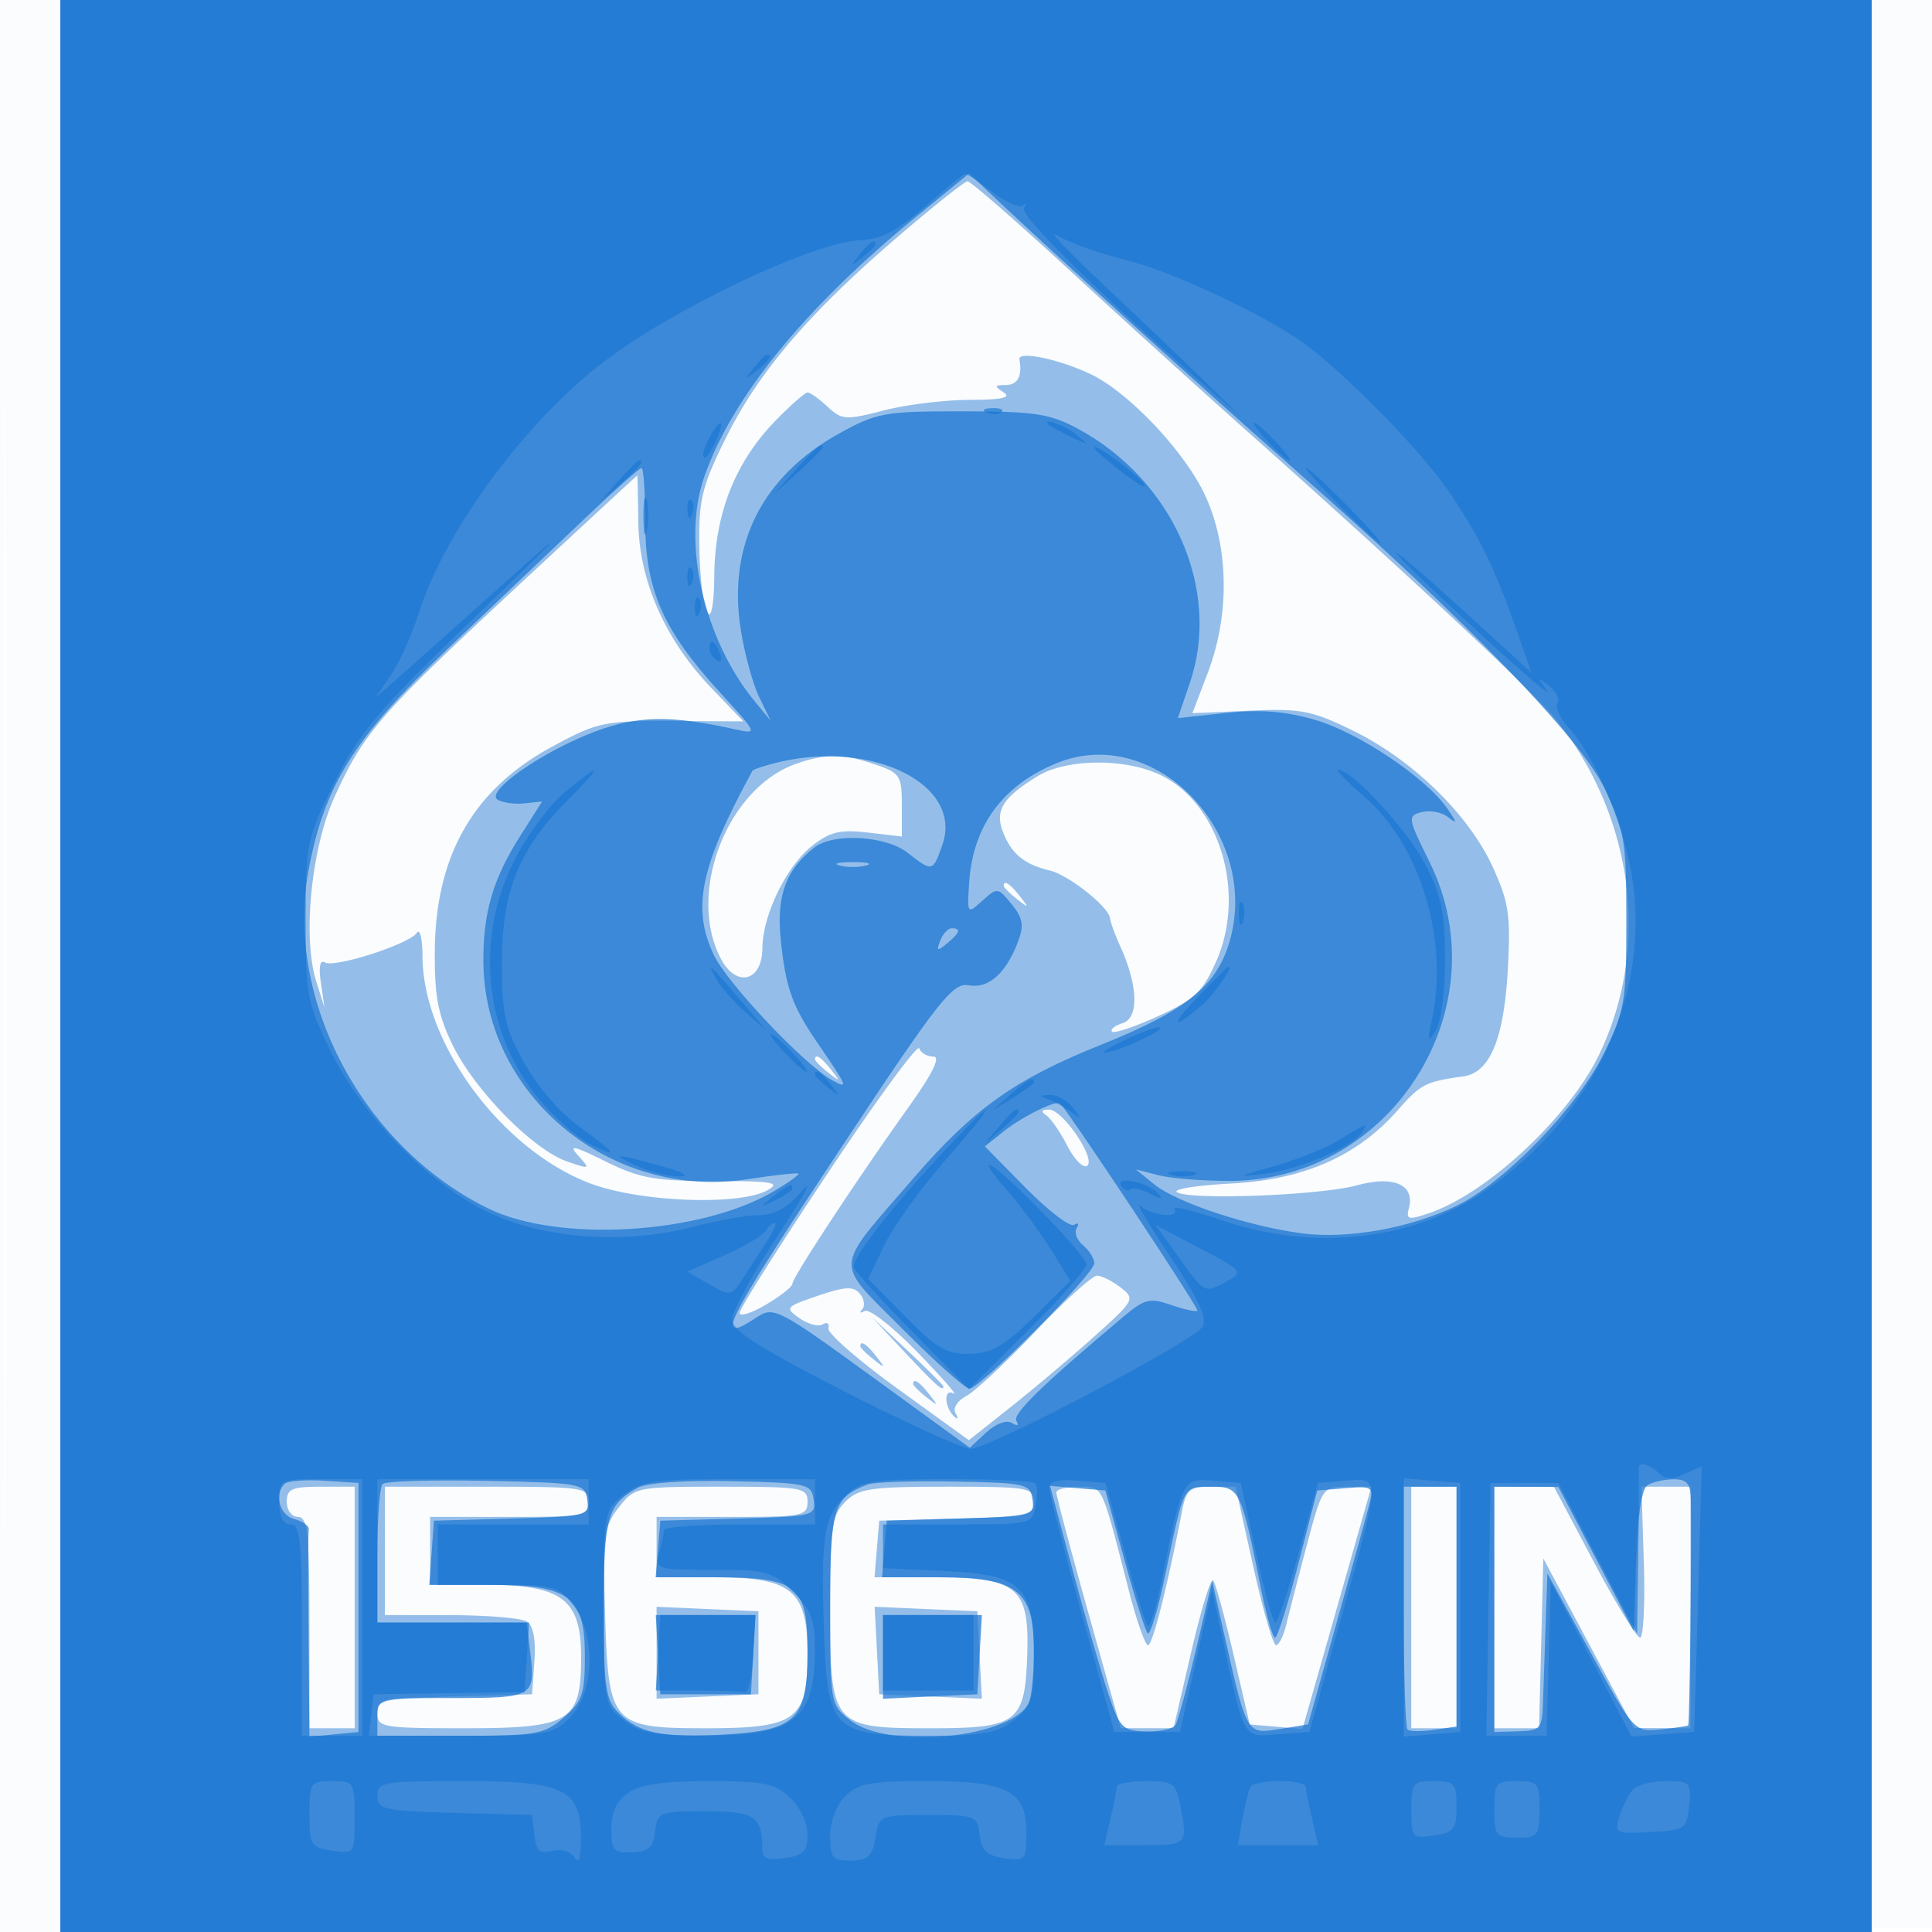 <svg xmlns="http://www.w3.org/2000/svg" width="256" height="256"><path fill="#1976D2" fill-opacity=".016" fill-rule="evenodd" d="M0 128.004v128.004l128.25-.254 128.25-.254.254-127.75L257.008 0H0zm.485.496c0 70.4.119 99.053.265 63.672s.146-92.98 0-128S.485 58.1.485 128.5"/><path fill="#1976D2" fill-opacity=".454" fill-rule="evenodd" d="M8 128v128h240V0H8zm110.971-96.634C107.267 41.409 100.617 49.17 96.27 57.859c-3.176 6.349-3.672 8.27-3.614 14 .098 9.488 1.906 13.505 1.989 4.418.075-8.223 2.772-15.051 8.107-20.527 2.01-2.062 3.928-3.75 4.262-3.75.335 0 1.524.852 2.642 1.894 1.887 1.758 2.418 1.794 7.406.5 2.956-.767 8.088-1.401 11.406-1.409 4.264-.011 5.592-.3 4.532-.985-1.282-.828-1.246-.972.25-.985 1.611-.014 2.234-1.175 1.824-3.399-.215-1.166 5.225-.042 9.411 1.944 5.092 2.416 12.571 10.349 15.241 16.166 3.103 6.761 3.233 15.73.337 23.349a2594 2594 0 0 1-2.065 5.425l7.61-.333c6.831-.299 8.248-.02 13.8 2.713 7.824 3.852 15.211 11.077 18.376 17.972 2.139 4.662 2.399 6.403 2.015 13.5-.502 9.288-2.365 13.791-5.906 14.276-4.976.682-5.656 1.032-8.666 4.461-5.355 6.099-12.449 9.229-22.062 9.733-4.599.242-7.84.761-7.205 1.154 1.75 1.081 18.948.42 23.866-.918 4.866-1.323 7.675-.082 6.862 3.029-.398 1.522-.08 1.6 2.68.661 7.705-2.621 18.511-12.698 22.518-21 6.81-14.107 4.647-31.278-5.578-44.281-2.715-3.452-20.929-20.444-41.727-38.926-5.545-4.927-15.839-14.265-22.876-20.75s-13.113-11.78-13.5-11.767-4.543 3.317-9.234 7.342M68.255 77.977c-17.964 16.692-19.999 19.039-23.894 27.545-3.103 6.779-4.301 18.652-2.468 24.478l1.1 3.5-.481-3.3c-.302-2.07-.106-3.067.526-2.677 1.254.776 11.197-2.42 12.197-3.92.404-.607.741.793.75 3.109.042 11.554 10.536 25.729 22.303 30.126 6.561 2.451 19.68 2.943 23.396.877 1.84-1.024.737-1.215-7.002-1.215-7.89 0-9.931-.369-14.464-2.612-4.229-2.093-4.943-2.241-3.59-.747 1.627 1.798 1.573 1.825-1.523.746-4.483-1.563-12.212-9.432-15.114-15.387-1.948-3.997-2.425-6.504-2.376-12.5.102-12.683 5.112-21.406 15.542-27.061 5.988-3.246 6.875-3.437 15.843-3.396l9.5.043-4.236-4.417c-6.121-6.382-9.575-14.205-9.68-21.919-.046-3.437-.112-6.25-.147-6.25s-7.316 6.74-16.182 14.977m37.245 23.229c-9.124 3.189-14.519 17.055-10.02 25.755 2.051 3.967 5.511 3.139 5.542-1.328.031-4.377 3.188-10.865 6.602-13.564 2.344-1.853 3.708-2.177 7.376-1.749l4.5.524v-4.172c0-3.873-.25-4.257-3.5-5.365-4.253-1.451-6.573-1.473-10.5-.101m32 1.636c-4.595 2.809-5.686 4.538-4.626 7.327 1.121 2.948 2.819 4.363 6.204 5.169 2.55.607 7.925 4.888 8.018 6.386.026.427.652 2.126 1.392 3.776 2.325 5.189 2.434 9.39.262 10.079-1.046.332-1.671.834-1.389 1.115.281.281 3.033-.643 6.115-2.054 4.815-2.205 5.897-3.228 7.686-7.274 4.014-9.075.418-20.965-7.474-24.71-4.674-2.218-12.402-2.129-16.188.186m-4.5 14.536c0 .207.787.995 1.75 1.75 1.586 1.243 1.621 1.208.378-.378-1.307-1.666-2.128-2.195-2.128-1.372m-23.281 38.026C103.274 165.077 98 173.428 98 173.962s1.575.041 3.5-1.095 3.5-2.38 3.5-2.765c0-.827 8.519-13.783 15.354-23.352 3.242-4.539 4.329-6.75 3.317-6.75-.827 0-1.668-.491-1.868-1.092-.2-.6-5.638 6.823-12.084 16.496M108 140.378c0 .207.787.995 1.75 1.75 1.586 1.243 1.621 1.208.378-.378-1.307-1.666-2.128-2.195-2.128-1.372m30.61 7.387c.611.404 1.868 2.212 2.793 4.018s2.104 3.022 2.619 2.704c1.301-.805-3.181-7.463-5.022-7.459-.98.002-1.115.257-.39.737m-1.409 28.66c-3.879 4.084-7.999 7.932-9.155 8.55-1.213.65-1.811 1.633-1.414 2.325.379.66.303.849-.167.421-1.34-1.219-1.447-3.818-.127-3.086.639.354-1.503-2.097-4.76-5.448s-6.407-5.817-7-5.479c-.593.337-.744.244-.337-.206.408-.45.27-1.386-.306-2.08-.839-1.011-1.944-.957-5.551.272-4.32 1.472-4.419 1.593-2.442 2.978 1.134.794 2.522 1.159 3.085.812.562-.348.899-.108.748.533s3.973 4.238 9.164 7.992l9.44 6.826 5.56-4.406c3.059-2.424 8.036-6.626 11.061-9.339 5.342-4.79 5.442-4.977 3.5-6.479-1.1-.851-2.505-1.562-3.123-1.579-.617-.018-4.297 3.309-8.176 7.393m-17.243 2.825c4.144 4.415 5.042 5.209 5.042 4.458 0-.16-2.138-2.298-4.75-4.75l-4.75-4.458zm-5.958-.872c0 .207.787.995 1.75 1.75 1.586 1.243 1.621 1.208.378-.378-1.307-1.666-2.128-2.195-2.128-1.372m7 5c0 .207.787.995 1.75 1.75 1.586 1.243 1.621 1.208.378-.378-1.307-1.666-2.128-2.195-2.128-1.372M38 199c0 1.111.667 2 1.5 2 1.262 0 1.5 2.222 1.5 14v14h6v-32h-4.5c-3.833 0-4.5.296-4.5 2m13 6.5v8.5l8.75.015c4.813.009 9.342.391 10.065.849.85.539 1.203 2.391 1 5.235L70.5 224.5l-10.25.285c-9.426.262-10.25.443-10.25 2.25 0 1.839.735 1.965 11.5 1.965 14.102 0 15.5-.85 15.5-9.427 0-7.662-2.522-9.573-12.635-9.573H57v-9h10.5c9.833 0 10.5-.127 10.5-2 0-1.901-.667-2-13.5-2H51zm30.992-5.763c-1.965 2.499-2.124 3.708-1.822 13.898.442 14.955.802 15.365 13.485 15.365 11.833 0 13.345-1.113 13.345-9.826 0-8.45-2.087-10.174-12.314-10.174H87v-8h10c9.333 0 10-.133 10-2 0-1.883-.667-2-11.427-2-11.262 0-11.459.04-13.581 2.737M112 199c-1.778 1.778-2 3.333-2 14 0 15.713.24 16 13.345 16 11.556 0 12.496-.732 12.773-9.954.262-8.723-1.357-10.046-12.289-10.046h-7.95l.311-3.75.31-3.75 10.25-.285c9.426-.262 10.25-.443 10.25-2.25 0-1.839-.735-1.965-11.5-1.965-10.167 0-11.732.232-13.5 2m27.972-1.25c-.015.412 1.898 7.612 4.25 15.998l4.278 15.249 3.5-.002 3.5-.002 2.338-10.075c1.285-5.542 2.589-9.824 2.897-9.517s1.527 4.731 2.71 9.829l2.152 9.27 3.493.298 3.493.298 4.567-16.048L181.717 197h-3.249c-3.209 0-3.274.096-5.308 7.75-1.133 4.262-2.356 8.988-2.718 10.5s-.975 2.75-1.362 2.75c-.386 0-1.751-4.725-3.033-10.5l-2.331-10.5h-3.233c-2.851 0-3.308.384-3.864 3.25-1.952 10.048-3.904 17.75-4.498 17.75-.373 0-1.497-3.178-2.497-7.062-3.767-14.624-3.439-13.938-6.671-13.938-1.624 0-2.965.338-2.981.75M187 213v16h6v-32h-6zm11 0v16h5.934l.283-11.25.283-11.25 6 11.231 6 11.231 3.75.019L224 229v-32l-3.25-.002-3.25-.002.316 10.002c.174 5.501-.051 9.995-.5 9.987-.449-.009-3.2-4.509-6.114-10L205.905 197H198zm-111 6v6.091l6.75-.295 6.75-.296v-11l-6.75-.296-6.75-.295zm29.199-.297.301 5.797 6.801.297 6.802.297-.302-5.797-.301-5.797-6.801-.297-6.802-.297z"/><path fill="#1976D2" fill-opacity=".723" fill-rule="evenodd" d="M8 128v128h240V0H8zm113.454-99.333c-14.802 12.097-24.486 23.985-28.156 34.564-2.988 8.613-.062 21.498 6.76 29.769l2.062 2.5-1.529-3.14c-.841-1.727-1.941-5.767-2.444-8.978-1.75-11.156 2.839-20.288 13.029-25.933 4.99-2.764 6.014-2.949 16.324-2.949 9.503 0 11.575.307 15.223 2.257 12.702 6.787 19.155 21.348 14.941 33.715l-1.594 4.68 6.35-.68c4.581-.491 7.888-.234 11.862.922 5.743 1.669 14.707 7.688 17.501 11.749 1.3 1.89 1.323 2.117.117 1.149-.827-.665-2.402-.973-3.5-.686-1.922.502-1.885.746 1.008 6.582 9.509 19.184-4.85 42.204-26.378 42.287-3.591.014-7.88-.324-9.53-.751l-3-.775 2.5 2.024c2.938 2.379 12.418 5.514 19.5 6.448 6.028.796 14.303-.67 20.465-3.626 6.4-3.07 16.101-13.111 19.607-20.295 2.72-5.573 2.928-6.818 2.928-17.5 0-10.605-.224-11.967-2.872-17.5-3.208-6.701-18.309-22.275-40.701-41.974-12.214-10.746-31.513-28.212-39.473-35.724l-4.046-3.818zm-44.036 40.1L59.292 86c-12.407 11.795-16.331 18.055-18.419 29.388-3.147 17.076 7.236 36.593 23.795 44.728 9.306 4.571 28.185 3.443 37.856-2.262 1.959-1.156 3.43-2.212 3.269-2.346-.161-.135-3.234.206-6.829.757-17.989 2.757-34.779-11.076-34.915-28.765-.05-6.521 1.258-11.015 4.855-16.687l2.929-4.619-2.343.258c-1.289.141-2.888-.08-3.554-.492-1.713-1.058 5.9-6.376 12.919-9.025 5.615-2.119 10.081-2.185 18.645-.276 2.943.657 2.903.563-2.143-4.959-7.494-8.199-9.857-13.581-9.857-22.448 0-3.986-.225-7.241-.5-7.233s-3.687 3.045-7.582 6.748m25.781 32.219c-1.815.43-3.39.947-3.5 1.148-6.922 12.713-8.068 18.18-5.113 24.407 1.801 3.793 12.131 14.693 15.785 16.654 2.081 1.118 1.99.9-2.178-5.195-3.259-4.767-4.124-7.257-4.756-13.693-.554-5.653.743-9.129 4.488-12.025 2.526-1.954 9.464-1.55 12.348.718 3.274 2.575 3.336 2.561 4.603-1.075 2.758-7.91-9.131-13.91-21.677-10.939m36.946.084c-7.186 2.878-11.195 8.263-11.711 15.729-.301 4.357-.287 4.378 1.727 2.555 1.978-1.79 2.077-1.778 3.889.459 1.498 1.85 1.66 2.82.835 4.99-1.598 4.202-3.906 6.232-6.542 5.754-2.106-.382-3.926 1.936-16.852 21.457-15.811 23.877-17.039 26.357-11.146 22.495 2.172-1.422 2.866-1.061 15.215 7.918l12.94 9.408 2.176-2.022c1.264-1.175 2.691-1.704 3.404-1.263.732.452.973.345.596-.265-.557-.901 3.32-4.679 14.186-13.823 2.808-2.362 3.498-2.532 6.308-1.553 1.735.605 3.307.947 3.494.76.244-.243-16.007-24.805-18.16-27.447-.442-.542-5.04 1.717-7.504 3.686l-2.5 1.997 5.42 5.502c2.981 3.025 5.863 5.227 6.405 4.892s.694-.139.341.433c-.354.573.026 1.597.845 2.277s1.489 1.754 1.489 2.387c0 1.406-15.144 16.604-16.546 16.604-.55 0-4.55-3.57-8.887-7.932-9.126-9.18-9.243-7.535 1.416-19.888 7.98-9.25 13.492-13.175 24.926-17.751 11.331-4.536 15.381-7.823 17.071-13.857 3.993-14.261-9.986-28.648-22.835-23.502m-28.895 13.619c.963.252 2.537.252 3.5 0 .963-.251.175-.457-1.75-.457s-2.713.206-1.75.457m13.334 9.952c-.527 1.373-.38 1.435.893.378 1.735-1.44 1.916-2.019.63-2.019-.491 0-1.176.739-1.523 1.641m-86.871 71.98c-1.43 1.429-.661 4.159 1.316 4.676 1.115.292 1.962.907 1.881 1.367s-.094 6.827-.028 14.149L41 230.127l3.25-.314 3.25-.313v-33l-4.537-.296c-2.496-.163-4.858.025-5.25.417m12.981.018c-.382.382-.694 4.669-.694 9.528V215h19.781l.459 3.75c.749 6.131.552 6.25-10.347 6.25-9.886 0-9.893.002-9.893 2.5v2.5h10.944c10.128 0 11.154-.18 13.75-2.413 2.461-2.117 2.806-3.111 2.806-8.089 0-7.996-2.003-9.498-12.668-9.498h-7.947l.308-4.25.307-4.25 10.315-.286c10.004-.277 10.305-.352 10-2.5-.304-2.14-.753-2.223-13.371-2.492-7.18-.152-13.368.035-13.75.417m33.806.498c-4.048 2.25-4.5 3.863-4.5 16.054 0 10.425.231 12.04 1.975 13.784 2.679 2.679 5.808 3.319 13.966 2.858 9.576-.541 11.059-2.007 11.059-10.931 0-8.841-1.316-9.902-12.283-9.902h-7.838l.311-3.75.31-3.75 10.315-.286c10.004-.277 10.305-.352 10-2.5-.3-2.107-.822-2.225-10.815-2.451-6.293-.143-11.301.208-12.5.874m30.5-.445c-4.595 1.742-5 3.069-5 16.39 0 12.608.034 12.8 2.635 14.845 5.16 4.06 21.907 2.316 23.744-2.472.341-.89.621-3.978.621-6.862 0-7.817-2.292-9.593-12.375-9.593h-7.746l.311-3.75.31-3.75 9.815-.287c9.486-.277 9.804-.361 9.5-2.5-.299-2.101-.823-2.223-10.315-2.401-5.5-.103-10.675.068-11.5.38m103.29.107c-.766.488-1.316 4.173-1.5 10.064l-.29 9.294-5-9.564-5-9.564-4.25-.014L198 197v32.5l3.172-.094c2.983-.088 3.178-.325 3.291-4 .065-2.148.223-6.831.349-10.406l.231-6.5 5.744 10.5c5.734 10.482 5.75 10.499 9.229 10.155 1.916-.19 3.574-.43 3.683-.533.187-.175.465-23.795.352-29.872-.04-2.175-.522-2.747-2.301-2.735-1.238.009-2.794.362-3.46.784m-76.119 11.395c1.669 6.218 3.776 13.52 4.682 16.227 1.524 4.553 1.897 4.926 4.992 5 1.84.044 3.605-.339 3.921-.851s1.538-5.012 2.714-10.001l2.139-9.069 1.813 8c2.794 12.334 2.781 12.313 7.156 11.602l3.747-.609 3.781-13.497c2.08-7.423 4.045-14.537 4.368-15.808.543-2.147.315-2.29-3.176-2l-3.762.312-2.516 9.75c-1.383 5.363-2.766 9.75-3.072 9.75s-1.125-2.812-1.818-6.25c-2.716-13.466-2.852-13.75-6.611-13.75-3.822 0-3.583-.458-6.14 11.747-.951 4.536-1.989 7.989-2.309 7.674-.319-.315-1.713-4.701-3.097-9.747l-2.518-9.174-3.664-.306-3.665-.307zM186 212.833c0 8.709.222 16.056.494 16.328s1.847.296 3.5.053l3.006-.441V197h-7zm-98.802 6.417.302 5.25h12l.302-5.25.303-5.25h-13.21zm29.802.298v5.547l6.25-.297 6.25-.298.302-5.25.303-5.25H117z"/><path fill="#1976D2" fill-opacity=".657" fill-rule="evenodd" d="M8 128v128h240V0H8zM122.558 27.364c-3.739 3.272-5.831 4.358-8.6 4.467-6.03.236-24.028 8.701-33.493 15.753-10.508 7.829-21.407 22.483-24.931 33.523-.947 2.966-2.647 6.743-3.779 8.393l-2.058 3 2.902-2.544c1.595-1.399 7.851-6.977 13.901-12.395 9.386-8.407 8.839-7.767-3.728 4.359-12.901 12.449-15.196 15.159-18.5 21.844-3.644 7.372-3.772 7.992-3.772 18.205 0 9.987.187 10.953 3.373 17.425 4.179 8.488 12.773 17.307 20.594 21.134 7.37 3.606 18.157 4.429 27.177 2.075 3.38-.881 7.43-1.599 9-1.594 1.987.006 3.714-.983 5.676-3.25 1.551-1.792.089.886-3.25 5.953-3.338 5.066-6.07 10.075-6.07 11.131 0 1.466 3.52 3.72 14.897 9.538 8.193 4.191 15.73 7.612 16.75 7.604 2.451-.021 29.5-14.271 30.701-16.174.684-1.085-.482-3.606-4.343-9.397-2.903-4.353-4.676-7.351-3.941-6.664 1.46 1.366 5.361 1.747 4.556.444-.274-.443 2.512.221 6.191 1.475 12.306 4.194 25.352 2.754 34.966-3.86 14.693-10.108 22.25-26.684 19.347-42.438-1.281-6.954-4.963-15.364-8.339-19.047-1.097-1.197-1.727-2.608-1.401-3.137s-.189-1.574-1.145-2.324c-1.61-1.262-1.628-1.215-.239.637.825 1.1-3.338-2.443-9.25-7.873C189.838 78.196 185 73.535 185 73.268s4.039 3.203 8.976 7.71l8.976 8.194-1.879-5.336c-3.064-8.706-4.772-12.243-8.911-18.45-3.406-5.106-12.531-14.572-18.719-19.418-4.65-3.641-17.688-9.862-23.97-11.438-3.75-.94-7.978-2.446-9.395-3.346-1.418-.9 1.245 1.953 5.919 6.34s10.748 10.181 13.5 12.877l5.003 4.901-5-4.355c-14.041-12.227-24.371-22.356-23.809-23.343.346-.607.277-.786-.154-.397-.431.388-2.233-.399-4.005-1.75s-3.403-2.448-3.626-2.436c-.223.011-2.63 1.965-5.348 4.343m-8.686 6.386c-1.243 1.586-1.208 1.621.378.378.963-.755 1.75-1.543 1.75-1.75 0-.823-.821-.294-2.128 1.372m-14 15c-1.243 1.586-1.208 1.621.378.378 1.666-1.307 2.195-2.128 1.372-2.128-.207 0-.995.788-1.75 1.75m30.941 5.933c.721.289 1.584.253 1.916-.079s-.258-.568-1.312-.525c-1.165.048-1.402.285-.604.604m-36.859 3.403c-.614 1.147-.928 2.274-.697 2.504.23.23.932-.708 1.559-2.086 1.378-3.024.707-3.35-.862-.418m45.129-1.721c.23.2 1.542.9 2.917 1.555 2.357 1.122 2.389 1.102.559-.365-1.593-1.276-4.848-2.391-3.476-1.19M168 58.5c1.292 1.375 2.574 2.5 2.849 2.5s-.557-1.125-1.849-2.5-2.574-2.5-2.849-2.5.557 1.125 1.849 2.5m-62.563 3.75L102.5 65.5l3.25-2.937c1.787-1.615 3.25-3.078 3.25-3.25 0-.773-.825-.092-3.563 2.937M145 59.313c0 .247 1.652 1.71 3.671 3.25s3.356 2.289 2.97 1.665c-.791-1.28-6.641-5.609-6.641-4.915M81.924 63.75 79.5 66.5l2.75-2.424C84.82 61.81 85.459 61 84.674 61c-.179 0-1.416 1.237-2.75 2.75M177.5 67c2.709 2.75 5.15 5 5.425 5s-1.716-2.25-4.425-5-5.15-5-5.425-5 1.716 2.25 4.425 5m-92.248 1.5c.011 2.2.216 2.982.455 1.738s.23-3.044-.02-4-.446.062-.435 2.262m5.827-.917c.048 1.165.285 1.402.604.605.289-.722.253-1.585-.079-1.917s-.568.258-.525 1.312m0 9c.048 1.165.285 1.402.604.605.289-.722.253-1.585-.079-1.917s-.568.258-.525 1.312m1 4c.048 1.165.285 1.402.604.605.289-.722.253-1.585-.079-1.917s-.568.258-.525 1.312M94 85.941c0 .518.445 1.216.989 1.552.566.35.734-.051.393-.941C94.717 84.82 94 84.503 94 85.941m-19.201 19.073c-2.012 1.658-5.039 5.78-6.728 9.16-5.251 10.509-3.833 23.071 3.584 31.736 1.95 2.278 4.851 4.817 6.445 5.642 4.104 2.122 3.598 1.288-1.395-2.297-2.478-1.78-5.542-5.34-7.245-8.42-2.577-4.657-2.952-6.352-2.956-13.335-.005-9.42 2.278-15.047 8.717-21.486 4.773-4.773 4.614-5.151-.422-1m105.856.423c7.467 6.391 11.336 18.943 9.112 29.563-.633 3.024-.566 3.228.496 1.5.692-1.125 1.22-5.281 1.208-9.5-.018-6.143-.5-8.416-2.669-12.563-2.35-4.496-9.683-12.437-11.485-12.437-.372 0 1.13 1.547 3.338 3.437M164.158 121c0 1.375.227 1.938.504 1.25.278-.687.278-1.812 0-2.5-.277-.687-.504-.125-.504 1.25m-69.372 8.5c.567 1.1 2.309 3.123 3.872 4.496l2.842 2.497-2.992-3.497c-4.742-5.54-4.807-5.601-3.722-3.496m63.809 2.738c-3.691 3.849-3.275 4.335.748.871 1.589-1.368 4.257-5.264 3.442-5.026-.157.046-2.042 1.916-4.19 4.155m-10.095 5.834c-2.2 1.058-2.875 1.643-1.5 1.301 2.831-.705 8.03-3.311 6.5-3.259-.55.019-2.8.9-5 1.958M104 139.5c1.292 1.375 2.574 2.5 2.849 2.5s-.557-1.125-1.849-2.5-2.574-2.5-2.849-2.5.557 1.125 1.849 2.5m4 2.878c0 .207.787.995 1.75 1.75 1.586 1.243 1.621 1.208.378-.378-1.307-1.666-2.128-2.195-2.128-1.372m25.861 2.681-2.361 2.06 2.75-1.675c1.512-.921 2.75-1.847 2.75-2.059 0-.781-.835-.335-3.139 1.674m5.139.654c.825.306 2.175 1.058 3 1.671 1.303.97 1.32.887.128-.634-.755-.963-2.105-1.714-3-1.671-1.362.066-1.383.17-.128.634m-13.626 6.537c-7.476 7.983-12.601 14.571-12.218 15.705.189.561 3.696 4.414 7.792 8.562l7.448 7.542 7.802-7.756c4.291-4.266 7.786-8.217 7.767-8.78s-2.94-3.948-6.491-7.523c-6.591-6.636-8.766-7.708-3.62-1.785 1.569 1.807 4.01 5.135 5.425 7.396l2.571 4.112-4.86 4.787c-3.895 3.836-5.575 4.807-8.457 4.888-3.056.087-4.344-.654-8.554-4.918l-4.956-5.02 2.155-4.48c1.185-2.464 4.813-7.517 8.064-11.23 7.015-8.013 7.097-8.938.132-1.5m7.031-3-1.905 2.25 2.25-1.905c2.114-1.79 2.705-2.595 1.905-2.595-.19 0-1.202 1.012-2.25 2.25m45.063 1.798c-1.667 1.035-5.492 2.581-8.5 3.436-5.224 1.484-5.274 1.529-1.126 1.008 4.406-.553 11.506-3.628 12.649-5.478.799-1.292.632-1.235-3.023 1.034M84.5 154.536c1.65.756 4.125 1.364 5.5 1.351 1.514-.013.528-.569-2.5-1.41-6.185-1.718-6.852-1.705-3 .059m70.769 1.157c.973.254 2.323.237 3-.037s-.119-.481-1.769-.461-2.204.244-1.231.498m-6.696 1.426c.345.558.866.775 1.159.483.292-.293 1.484-.042 2.649.556 1.588.815 1.85.8 1.046-.059-1.386-1.479-5.7-2.351-4.854-.98m-46.132 1.436c-1.864 1.494-1.852 1.512.309.465 1.237-.6 2.25-1.3 2.25-1.555 0-.765-.519-.544-2.559 1.09m-1.011 4.559c-.379.612-2.866 2.075-5.528 3.25l-4.84 2.136 2.908 1.668c2.826 1.622 2.95 1.601 4.469-.75l3.176-4.918c.888-1.375 1.365-2.5 1.059-2.5s-.866.501-1.244 1.114m54.786 3.538c3.456 4.811 3.384 4.777 6.478 3.057 2.087-1.16 1.906-1.371-3.703-4.312l-5.897-3.093zm60.902 28.098c.066.412.048 5.475-.038 11.25l-.156 10.5-5.212-10-5.212-10h-9l-.274 16.75-.274 16.75h7.978l.285-10.174.285-10.173 5.343 10.226 5.344 10.227 4.156-.303 4.157-.303.5-17.617.5-17.616-2.277 1.039c-1.638.748-2.607.71-3.45-.133-1.32-1.32-2.834-1.561-2.655-.423M37 199q0 3 1.5 3c1.262 0 1.5 2.222 1.5 14v14h8v-34h-5.5c-5.444 0-5.5.03-5.5 3m13 6.5v9.5h20.11l-.305 4.609-.305 4.609-10 .141-10 .141-.316 2.75-.317 2.75h12.112c11.526 0 12.231-.119 14.566-2.455 3.263-3.262 3.461-10.996.382-14.91C74 210.184 73.3 210 65.927 210H58v-8h20v-6H50zm32.635-7.427C80.033 200.12 80 200.304 80 213s.033 12.88 2.635 14.927c2.212 1.74 4.018 2.068 11.25 2.041 11.421-.042 14.115-2.233 14.115-11.479 0-3.798-.532-5.175-2.923-7.566-2.724-2.724-3.447-2.923-10.617-2.923-7.49 0-7.677-.059-7.09-2.25.331-1.238.609-2.588.616-3S92.5 202 98 202h10v-6H96.635c-9.984 0-11.686.252-14 2.073m29.566-.045c-3.011 2.805-3.438 5.258-3.044 17.5.444 13.782 1.103 14.472 13.819 14.472 7.342 0 9.179-.334 11.389-2.073 2.35-1.848 2.635-2.756 2.635-8.389 0-9.408-1.574-10.913-11.902-11.382l-8.098-.368V202h9.883c9.724 0 9.892-.04 10.357-2.476.261-1.363.238-2.713-.05-3-.288-.288-5.538-.524-11.668-.524-9.813 0-11.405.242-13.321 2.028m26.836-.838c.02.72 1.968 8.285 4.328 16.81l4.292 15.5h8.695l2.128-9.414 2.128-9.413 1.275 5.913c3.047 14.14 2.722 13.56 7.42 13.219l4.197-.305 4.184-15c5.303-19.01 5.293-18.703.632-18.31l-3.684.31-2.547 9.25c-1.401 5.088-2.791 9.25-3.09 9.25s-1.453-4.162-2.567-9.25l-2.025-9.25-3.648-.307c-4.075-.343-4.103-.289-6.889 13.529-.69 3.423-1.493 5.985-1.784 5.694s-1.667-4.666-3.059-9.723l-2.53-9.193-3.747-.31c-2.593-.215-3.735.093-3.709 1M186 213v17.121l3.75-.311 3.75-.31v-33l-3.75-.31-3.75-.311zm-98.8 6-.301 5h5.551c3.052 0 5.888.113 6.3.25s.886-2.113 1.052-5l.303-5.25H87.5zm29.8 0v5h12v-10h-12zm-76 21.387c0 4.109.19 4.414 3 4.826 2.98.438 3 .408 3-4.386 0-4.697-.081-4.827-3-4.827-2.877 0-3 .179-3 4.387m9-2.422c0 1.807.824 1.988 10.25 2.25l10.25.285.306 2.642c.245 2.112.716 2.534 2.352 2.106 1.174-.307 2.423.059 2.929.859.602.95.887.2.898-2.357.027-6.68-2.112-7.75-15.485-7.75-10.765 0-11.5.126-11.5 1.965m33.223-.408C81.707 238.618 81 240.139 81 242.34c0 2.88.295 3.214 2.75 3.111 2.198-.091 2.814-.65 3.066-2.783.306-2.576.534-2.668 6.643-2.668 6.534 0 7.541.656 7.541 4.909 0 1.37.645 1.65 3 1.304 2.488-.365 3-.903 3-3.152 0-1.542-.999-3.65-2.314-4.887-2-1.879-3.465-2.174-10.778-2.174-6.041 0-9.099.445-10.685 1.557M112 238c-1.189 1.189-2 3.333-2 5.289 0 2.932.299 3.286 2.75 3.25 2.266-.032 2.838-.567 3.25-3.039.496-2.974.556-3 7-3 6.284 0 6.51.088 6.806 2.645.24 2.068.948 2.739 3.25 3.077 2.814.413 2.944.266 2.944-3.338 0-5.607-2.454-6.884-13.223-6.884-7.444 0-9.081.304-10.777 2m35.976-1.25c-.013.412-.39 2.325-.838 4.25l-.815 3.5h5.335c5.648 0 5.765-.134 4.717-5.375-.571-2.855-.96-3.125-4.5-3.125-2.131 0-3.886.338-3.899.75m17.714 0c-.235.412-.711 2.325-1.057 4.25l-.63 3.5h10.674l-.815-3.5c-.448-1.925-.825-3.838-.838-4.25s-1.572-.75-3.465-.75-3.633.338-3.869.75m21.31 3.077c0 3.683.113 3.81 3 3.386 2.656-.39 3-.828 3-3.826 0-3.097-.257-3.387-3-3.387-2.811 0-3 .241-3 3.827m11-.077c0 3.5.2 3.75 3 3.75s3-.25 3-3.75-.2-3.75-3-3.75-3 .25-3 3.75m18.245-2.5c-.55.688-1.313 2.268-1.694 3.513-.661 2.156-.466 2.251 4.127 2 4.646-.253 4.833-.382 5.135-3.513.299-3.098.152-3.25-3.127-3.25-1.893 0-3.891.563-4.441 1.25"/></svg>